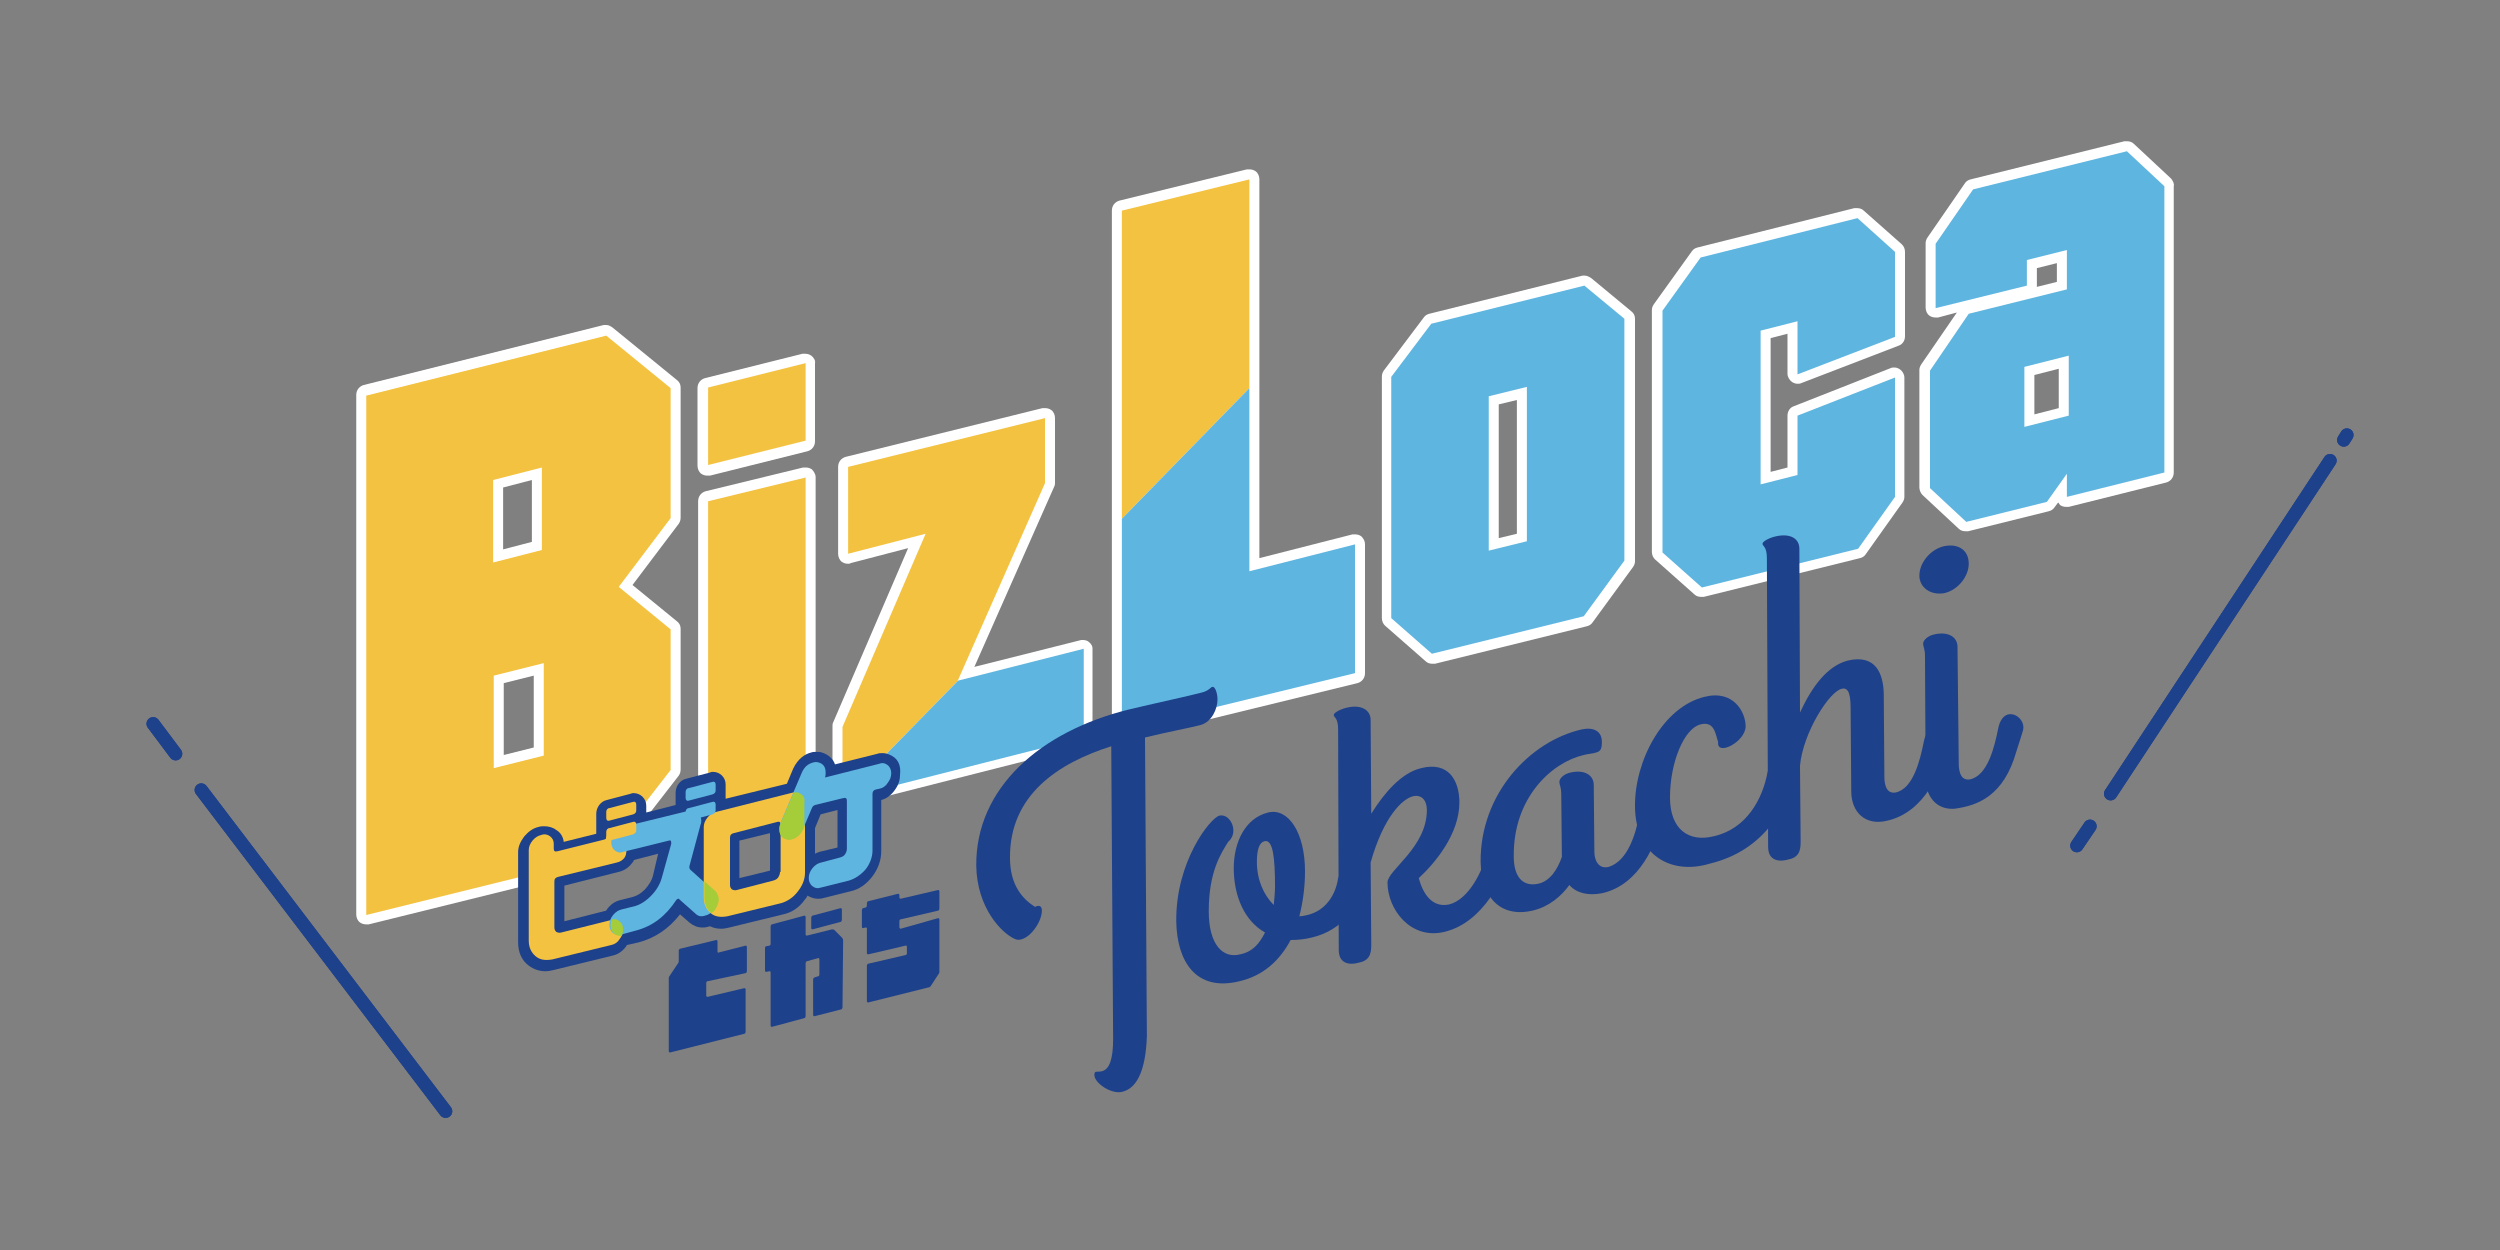 <?xml version="1.0" encoding="utf-8"?>
<!-- Generator: Adobe Illustrator 28.3.0, SVG Export Plug-In . SVG Version: 6.00 Build 0)  -->
<svg version="1.1" xmlns="http://www.w3.org/2000/svg" xmlns:xlink="http://www.w3.org/1999/xlink" x="0px" y="0px"
	 viewBox="0 0 400 200" style="enable-background:new 0 0 400 200;" xml:space="preserve">
<rect x="0" y="0" width="400" height="200" fill="#808080" stroke="none"/>
<style type="text/css">
	.st0{fill:#FFFFFF;}
	.st1{fill:#F4C241;}
	.st2{fill:#5EB5E0;}
	.st3{fill:none;stroke:#1E418B;stroke-width:2.127;stroke-linecap:round;stroke-linejoin:round;stroke-miterlimit:10;}
	.st4{fill:#1E418B;}
	.st5{fill:#A5CC39;}
</style>
<g id="レイヤー_1">
	<g>
		<g>
			<path class="st0" d="M98,52.4c-0.3-0.2-0.6-0.4-1-0.4c-0.1,0-0.3,0-0.4,0l-38.4,9.6c-0.7,0.2-1.2,0.8-1.2,1.6v83.1
				c0,0.5,0.2,1,0.6,1.3c0.3,0.2,0.6,0.3,1,0.3c0.1,0,0.3,0,0.4,0l38-9.4c0.3-0.1,0.7-0.3,0.9-0.6l10.7-13.8c0.2-0.3,0.3-0.6,0.3-1
				v-22.5c0-0.5-0.2-0.9-0.6-1.2l-7.1-5.8l7.4-9.8c0.2-0.3,0.3-0.6,0.3-1V62c0-0.5-0.2-0.9-0.6-1.2L98,52.4z M80.5,87.9V78l4.6-1.2
				v9.9L80.5,87.9z M80.6,120.8v-11.5l4.8-1.2v11.5L80.6,120.8z"/>
			<path class="st0" d="M254.6,44.5c-0.3-0.2-0.7-0.4-1-0.4c-0.1,0-0.3,0-0.4,0l-24.5,6.1c-0.4,0.1-0.7,0.3-0.9,0.6l-6.4,8.5
				c-0.2,0.3-0.3,0.6-0.3,1v38.6c0,0.5,0.2,0.9,0.5,1.2l6.5,5.7c0.3,0.3,0.7,0.4,1.1,0.4c0.1,0,0.3,0,0.4,0l24.3-6
				c0.4-0.1,0.7-0.3,0.9-0.6l6.5-8.9c0.2-0.3,0.3-0.6,0.3-0.9V51c0-0.5-0.2-0.9-0.6-1.2L254.6,44.5z M239.8,86.1V64.7l2.9-0.7v21.4
				L239.8,86.1z"/>
			<path class="st0" d="M298.2,33.7c-0.3-0.3-0.7-0.4-1.1-0.4c-0.1,0-0.3,0-0.4,0l-25.1,6.3c-0.4,0.1-0.7,0.3-0.9,0.6l-6.1,8.5
				c-0.2,0.3-0.3,0.6-0.3,0.9v38.7c0,0.5,0.2,0.9,0.5,1.2l6.3,5.6c0.3,0.3,0.7,0.4,1.1,0.4c0.1,0,0.3,0,0.4,0l25-6.2
				c0.4-0.1,0.7-0.3,0.9-0.6l5.9-8.3c0.2-0.3,0.3-0.6,0.3-0.9V60.4c0-0.5-0.3-1-0.7-1.3c-0.3-0.2-0.6-0.3-0.9-0.3
				c-0.2,0-0.4,0-0.6,0.1L287,65c-0.6,0.2-1,0.8-1,1.5v8.3l-2.7,0.7V54.1l2.7-0.7v6.4c0,0.5,0.3,1,0.7,1.3c0.3,0.2,0.6,0.3,0.9,0.3
				c0.2,0,0.4,0,0.6-0.1l15.6-6c0.6-0.2,1-0.8,1-1.5V40.3c0-0.5-0.2-0.9-0.5-1.2L298.2,33.7z"/>
			<path class="st0" d="M347.4,28.6l-6-5.6c-0.3-0.3-0.7-0.4-1.1-0.4c-0.1,0-0.3,0-0.4,0l-24.6,6.1c-0.4,0.1-0.7,0.3-0.9,0.6l-6,8.7
				c-0.2,0.3-0.3,0.6-0.3,0.9v10.3c0,0.5,0.2,1,0.6,1.3c0.3,0.2,0.6,0.3,1,0.3c0.1,0,0.3,0,0.4,0l3-0.8l-5.7,8.3
				c-0.2,0.3-0.3,0.6-0.3,0.9v18.8c0,0.4,0.2,0.9,0.5,1.2l5.8,5.4c0.3,0.3,0.7,0.4,1.1,0.4c0.1,0,0.3,0,0.4,0l12.9-3.2
				c0.4-0.1,0.7-0.3,0.9-0.6l0.6-0.8c0.1,0.1,0.2,0.2,0.3,0.4c0.3,0.2,0.6,0.3,1,0.3c0.1,0,0.3,0,0.4,0l15.6-3.9
				c0.7-0.2,1.2-0.8,1.2-1.6V29.8C347.9,29.4,347.7,29,347.4,28.6z M329.4,59v6.3l-3.9,1V60L329.4,59z M329.1,42.1v3l-3.2,0.8
				c0,0,0-0.1,0-0.1v-2.9L329.1,42.1z"/>
			<path class="st0" d="M129.9,75.1c-0.3-0.2-0.6-0.3-1-0.3c-0.1,0-0.3,0-0.4,0l-15.6,3.8c-0.7,0.2-1.2,0.8-1.2,1.6V133
				c0,0.5,0.2,1,0.6,1.3c0.3,0.2,0.6,0.3,1,0.3c0.1,0,0.3,0,0.4,0l15.6-3.8c0.7-0.2,1.2-0.8,1.2-1.6V76.3
				C130.5,75.9,130.2,75.4,129.9,75.1z"/>
			<path class="st0" d="M129.8,56.9c-0.3-0.2-0.6-0.3-1-0.3c-0.1,0-0.3,0-0.4,0l-15.6,3.9c-0.7,0.2-1.2,0.8-1.2,1.6v12.4
				c0,0.5,0.2,1,0.6,1.3c0.3,0.2,0.6,0.3,1,0.3c0.1,0,0.3,0,0.4,0l15.6-3.9c0.7-0.2,1.2-0.8,1.2-1.6V58.1
				C130.5,57.7,130.2,57.2,129.8,56.9z"/>
			<path class="st0" d="M217.8,85.8c-0.3-0.2-0.6-0.3-1-0.3c-0.1,0-0.3,0-0.4,0l-14.9,3.8V28.7c0-0.5-0.2-1-0.6-1.3
				c-0.3-0.2-0.6-0.3-1-0.3c-0.1,0-0.3,0-0.4,0l-20.4,5c-0.7,0.2-1.2,0.8-1.2,1.6v83.1c0,0.5,0.2,1,0.6,1.3c0.3,0.2,0.6,0.3,1,0.3
				c0.1,0,0.3,0,0.4,0l37.3-9.1c0.7-0.2,1.2-0.8,1.2-1.6V87.1C218.4,86.6,218.2,86.2,217.8,85.8z M199.9,91.4L199.9,91.4"/>
		</g>
		<path class="st0" d="M174.2,102.7c-0.2-0.2-0.6-0.3-0.9-0.3c-0.1,0-0.2,0-0.3,0l-17.1,4.3l12.8-28.9c0.1-0.2,0.1-0.4,0.1-0.6V66.9
			c0-0.5-0.2-1-0.6-1.3c-0.3-0.2-0.6-0.3-1-0.3c-0.1,0-0.3,0-0.4,0l-31.5,7.8c-0.7,0.2-1.2,0.8-1.2,1.6v13.9c0,0.5,0.2,1,0.6,1.3
			c0.3,0.2,0.6,0.3,1,0.3c0.1,0,0.3,0,0.4-0.1l9.2-2.4l-12,27.9c-0.1,0.2-0.1,0.4-0.1,0.6v11.5c0,0.7,0.4,1.2,1,1.5
			c0.2,0.1,0.4,0.1,0.6,0.1c0.4,0,0.8-0.2,1.1-0.4l37.8-9.6c0.6-0.2,1.1-0.7,1.1-1.4v-14.2C174.8,103.4,174.6,103,174.2,102.7z"/>
	</g>
	<g>
		<path class="st1" d="M58.6,146.4V63.3L97,53.7l10.3,8.4v20.8l-8.3,11l8.3,6.8v22.5L96.6,137L58.6,146.4z M86.7,74.8l-7.8,2V90
			l7.8-2V74.8z M87,106.1l-8,2v14.8l8-2V106.1z"/>
		<path class="st1" d="M113.3,74.4V62l15.6-3.9v12.4L113.3,74.4z M113.3,132.9V80.2l15.6-3.8v52.8L113.3,132.9z"/>
		<polygon class="st1" points="135.7,74.7 135.7,88.6 148.1,85.4 134.8,116.3 134.8,127.8 153.2,109 167.2,77.3 167.2,66.9 		"/>
		<polygon class="st1" points="199.9,28.7 179.5,33.7 179.5,83 199.9,62.1 		"/>
		<path class="st2" d="M222.6,98.9V60.3l6.4-8.5l24.5-6.1l6.4,5.3v38.7l-6.5,8.9l-24.3,6L222.6,98.9z M244.3,61.9l-6.1,1.5v24.7
			l6.1-1.5V61.9z"/>
		<polygon class="st2" points="266,88.4 266,49.7 272.1,41.2 297.2,34.9 303.2,40.3 303.2,53.9 287.6,59.9 287.6,51.4 281.7,52.9 
			281.7,77.5 287.6,76 287.6,66.5 303.2,60.4 303.2,79.5 297.3,87.8 272.3,94 		"/>
		<path class="st2" d="M308.8,78.1V59.3l6.2-9.1l15.7-3.9V40l-6.4,1.6v4.1l-14.6,3.6V39l6-8.7l24.6-6.1l6,5.6v45.8l-15.6,3.9v-3.7
			l-3.2,4.5l-12.9,3.2L308.8,78.1z M331,56.9l-7.1,1.8v9.6l7.1-1.8V56.9z"/>
		<polygon class="st2" points="153.2,109 153.2,109 134.8,127.8 173.4,118 173.4,103.8 153.3,108.9 		"/>
		<polygon class="st2" points="199.9,91.4 199.9,62.1 179.5,83 179.5,116.8 216.8,107.7 216.8,87.1 		"/>
	</g>
	<g>
		<line class="st3" x1="337.7" y1="127" x2="372.8" y2="73.7"/>
		<line class="st3" x1="332.3" y1="135.3" x2="334.4" y2="132.2"/>
		<line class="st3" x1="375" y1="70.4" x2="375.5" y2="69.6"/>
		<line class="st3" x1="32.2" y1="126.4" x2="71.3" y2="177.8"/>
		<line class="st3" x1="24.5" y1="115.8" x2="28.1" y2="120.6"/>
	</g>
	<g>
		<line class="st3" x1="337.7" y1="127" x2="372.8" y2="73.7"/>
		<line class="st3" x1="332.3" y1="135.3" x2="334.4" y2="132.2"/>
		<line class="st3" x1="375" y1="70.4" x2="375.5" y2="69.6"/>
		<line class="st3" x1="32.2" y1="126.4" x2="71.3" y2="177.8"/>
		<line class="st3" x1="24.5" y1="115.8" x2="28.1" y2="120.6"/>
	</g>
</g>
<g id="レイヤー_2">
	<g>
		<g>
			<path class="st4" d="M179.5,174.7c-1.7,0.4-4.4-1.4-4.4-2.7c0-0.8,0.4-0.4,1.2-0.6c1.2-0.3,1.8-1.9,1.8-5.2l-0.3-46.8
				c-8.5,2.7-16.3,7.8-16.2,17.9c0,4.4,2.1,6.6,4,7.8c0.8-0.4,1.1,0,1.1,0.6c0,1.7-1.7,4.2-3.3,4.6c-0.4,0.1-0.7,0.1-1.1-0.1
				c-2-0.9-6-4.9-6.1-11.7c-0.1-12.4,10.2-21.5,24.5-25c3.3-0.8,10.2-2.3,11.6-2.7c1.2-0.3,1.4-0.9,1.7-0.9c0.4-0.1,0.8,1,0.8,2
				c0,1.5-0.9,3.6-2.7,4.1c-1,0.3-5.7,1.2-8.9,2l0.3,47.8C183.3,171.5,181.8,174.2,179.5,174.7z"/>
			<path class="st4" d="M218.2,141.6c-0.8,3.6-3.6,7.3-8.3,8.4c-1.2,0.3-2.3,0.4-3.4,0.4c-1.7,3.2-4.3,5.7-8.2,6.6
				c-6.9,1.7-10-3.1-10.1-9.6c-0.1-9.5,5.4-16.5,6.9-16.9c1.8-0.4,3.2,2.7,1.4,4.2c-1.1,1.8-3.1,4.7-3.1,11.1c0,5.4,2.3,7.6,5,6.9
				c2-0.4,3.1-1.7,4-3.5c-3.2-1.8-5-5.7-5-10.3c0-4.1,1.8-8,5.5-8.9c3.2-0.8,5.9,3.2,5.9,9.4c0,2.4-0.3,4.8-0.9,7.2
				c0.4,0,0.9-0.1,1.3-0.2c2.9-0.7,4.5-3.2,4.9-5.9C214.5,139.2,219.1,137.7,218.2,141.6z M203.8,144.8c0.1-1.1,0.2-2,0.2-3
				c0-4.4-0.3-7.6-1.7-7.2c-0.8,0.2-1.2,1.3-1.2,3.3C201.1,140.8,202.2,143.2,203.8,144.8z"/>
			<path class="st4" d="M214.1,116.7c0-1.9-0.7-1.9-0.7-2.3s1.2-1,2.2-1.2c2.2-0.5,3.7,0.4,3.7,2l0.1,15c2.1-3.4,4.9-6.6,8-7.3
				c4.3-1.1,6.1,1.9,6.1,5.5c0,5-3.8,9.6-6.5,12.1c0.7,2.6,2.2,4.8,4.9,4.2c3.1-0.8,5.4-5.4,6-8.4c0.8-4.1,4.5-2,4,0.2
				c-1.2,3.8-4.5,11.1-10.8,12.6c-5.4,1.3-9.1-3.6-9.1-7.9c0-2,6.3-5.6,6.3-11.6c0-1.6-0.9-2.5-2.2-2.2c-1.7,0.4-4.7,3.2-6.8,10.6
				l0.1,12.8c0,1.2,0.1,2.8-1.9,3.2c-1.3,0.4-3.3,0.4-3.3-2L214.1,116.7z"/>
			<path class="st4" d="M262.3,130.4c0.3-1.4,1-2.1,1.6-2.3c1.1-0.3,2.4,0.8,2.4,2c0,0.1,0,0.2-0.1,0.4c-1.2,4.5-3.8,11-9.8,12.4
				c-2.4,0.5-4.3-0.1-5.3-1.3c-1.3,1.8-3.3,3.5-5.9,4.1c-5.3,1.2-8.2-2.3-8.3-7.8c-0.1-10.8,7.8-19.3,16.2-21.2
				c1.9-0.4,3.2,0.3,3.2,2c0,1.1-0.2,1.5-0.9,1.7c-0.6,0.2-1.3,0.2-2,0.4c-5.2,1.2-11.3,6.9-11.2,16.2c0,3.4,1.5,4.9,3.9,4.4
				c1.9-0.4,3.1-2.3,3.8-4.3l-0.1-10c0-1.2-0.3-1.5-0.3-2c0-0.6,0.8-1.3,1.8-1.5c2.2-0.5,3.7,0.4,3.7,2l0.1,10.7
				c0,1.4,0.7,2.8,2.3,2.4C260.5,137.7,261.7,133.4,262.3,130.4z"/>
			<path class="st4" d="M261.6,129.1c-0.1-7.4,4.5-16,11.1-17.6c4.7-1.2,6.6,2.5,6.6,4.7c0,2.5-4.7,4.9-4.4,2.5
				c-0.4-1-0.5-3.4-2.8-2.8c-2.6,0.6-4.9,6-4.9,11.7c0,5.1,3,7.2,7,6.2c5.3-1.2,7.8-6,8.6-10.2c0.6-3,4.4-2.7,4.2-0.4
				c-0.4,4.1-3.5,12.6-13.5,15C267.5,140,261.7,137,261.6,129.1z"/>
			<path class="st4" d="M282.7,89.3c0-1.9-0.7-1.9-0.7-2.3s1.2-1,2.2-1.2c2.3-0.5,3.7,0.4,3.7,2L288,114c1.9-4.1,4.3-7.4,7.6-8.3
				c4.6-1.1,5.7,2.2,5.8,5.2l0.1,13.3c0,0.6,0,2.9,1.8,2.6c2.8-0.6,3.9-5.1,4.5-8.1c0.8-4.1,4.5-2,4,0.2c-1.2,4.5-3.8,11-9.8,12.4
				c-3.6,0.9-5.8-1.4-5.8-4.7l-0.1-13.1c0-2-0.2-3.6-1.4-3.3c-2,0.4-6.2,7-6.7,12.3l0.1,11.8c0,1.2,0.1,2.8-1.9,3.2
				c-1.3,0.4-3.3,0.4-3.3-2L282.7,89.3z"/>
			<path class="st4" d="M307.1,92.1c0-2.1,1.8-4.2,3.9-4.7c2.3-0.5,4,0.6,4,2.8c0,2-1.7,4.2-3.9,4.7C308.9,95.3,307.1,94,307.1,92.1
				z M313.4,122.1c0,0.6,0,2.9,1.8,2.6c2.8-0.6,3.9-5.1,4.5-8.1c0.8-4.1,4.5-2,4,0.2c-0.2,0.7-0.5,1.6-1.1,3.5c-2,7-6.1,8.6-9.9,9.1
				c-2.9,0.2-4.6-2-4.6-4.9L308,105c0-1.2-0.3-1.5-0.3-2c0-0.6,0.8-1.3,1.8-1.5c2.2-0.5,3.7,0.4,3.7,2L313.4,122.1z"/>
		</g>
	</g>
</g>
<g id="レイヤー_3">
	<path class="st4" d="M113.2,157c-0.1,0-0.2,0.1-0.2,0.3v2c0,0.1,0.1,0.2,0.2,0.2l5.9-1.4c0.1,0,0.2,0.1,0.2,0.2v6.8
		c0,0.1-0.1,0.3-0.2,0.3l-11.9,3c-0.1,0-0.2-0.1-0.2-0.2v-11.6c0-0.1,0-0.3,0.1-0.4l1.4-2.1c0.1-0.1,0.1-0.3,0.1-0.4v-1.6
		c0-0.1,0.1-0.3,0.2-0.3l5.8-1.4c0.1,0,0.2,0.1,0.2,0.2v1.6c0,0.2,0.1,0.3,0.2,0.2l4.3-1.1c0.1,0,0.2,0.1,0.2,0.2v3.9
		c0,0.1-0.1,0.3-0.2,0.3L113.2,157z"/>
	<path class="st4" d="M134.8,161.2c0,0.1-0.1,0.3-0.2,0.3l-4.3,1.1c-0.1,0-0.2-0.1-0.2-0.2v-5.7c0-0.1,0.1-0.3,0.2-0.3l0.6-0.2
		c0.1,0,0.2-0.1,0.2-0.3v-2.4c0-0.1-0.1-0.3-0.2-0.2l-1.8,0.5c-0.1,0-0.2,0.2-0.2,0.3v8.5c0,0.1-0.1,0.3-0.2,0.3l-5.2,1.4
		c-0.1,0-0.2-0.1-0.2-0.2v-8.5c0-0.1-0.1-0.3-0.2-0.2l-0.5,0.1c-0.1,0-0.2-0.1-0.2-0.2v-3.6c0-0.2,0.1-0.3,0.2-0.3l0.5-0.1
		c0.1,0,0.2-0.1,0.2-0.3v-2.8c0-0.1,0.1-0.3,0.2-0.3l5.2-1.4c0.1,0,0.2,0.1,0.2,0.2v2.8c0,0.1,0.1,0.2,0.2,0.2l4-1
		c0.1,0,0.3,0,0.4,0.1l1.2,1.2c0.1,0.1,0.2,0.3,0.2,0.4L134.8,161.2L134.8,161.2z M134.5,145.3c0.1,0,0.2,0.1,0.2,0.2v1.7
		c0,0.1-0.1,0.3-0.2,0.3l-4.5,1.2c-0.1,0-0.2-0.1-0.2-0.2v-1.7c0-0.1,0.1-0.3,0.2-0.3L134.5,145.3z"/>
	<path class="st4" d="M150.1,146.9c0.1,0,0.2,0.1,0.2,0.2v8.3c0,0.2,0,0.3-0.1,0.4l-1.3,2c-0.1,0.1-0.2,0.2-0.4,0.2l-9.6,2.4
		c-0.1,0-0.2-0.1-0.2-0.2v-5.7c0-0.1,0.1-0.3,0.2-0.3l6-1.4c0.1,0,0.2-0.1,0.2-0.3v-1c0-0.1-0.1-0.3-0.2-0.2l-6,1.4
		c-0.1,0-0.2-0.1-0.2-0.2v-3.9c0-0.2-0.1-0.2-0.2-0.2l-0.4,0.1c-0.1,0-0.2-0.1-0.2-0.2v-2.7c0-0.1,0.1-0.3,0.2-0.3l0.4-0.1
		c0.1,0,0.2-0.2,0.2-0.3v-0.4c0-0.1,0.1-0.3,0.2-0.3l4.8-1.2c0.1,0,0.2,0.1,0.2,0.2v0.4c0,0.1,0.1,0.2,0.2,0.2l6-1.4
		c0.1,0,0.2,0.1,0.2,0.2v2.8c0,0.1-0.1,0.3-0.2,0.3l-6,1.4c-0.1,0-0.2,0.1-0.2,0.3v0.9c0,0.2,0.1,0.3,0.2,0.3L150.1,146.9z"/>
	<g>
		<path class="st1" d="M97,133.8c0,0.2,0,0.5-0.3,0.6c0.1,0.4,0.5,0.2,0.6,0C97.4,134.1,97.3,133.8,97,133.8z"/>
		<g>
			<path class="st1" d="M100.2,135.5c0-0.5-0.1-1-0.5-1.3c-0.4-0.3-0.8-0.4-1.3-0.3l-9.2,2.3c-0.4,0.1-0.6,0-0.6-0.4V135
				c0-0.5-0.2-0.9-0.6-1.2c-0.4-0.3-0.9-0.4-1.4-0.2c-0.5,0.1-1,0.4-1.4,0.9c-0.4,0.5-0.6,1-0.6,1.5v14.5c0,1.1,0.4,1.9,1.1,2.5
				c0.7,0.6,1.6,0.7,2.7,0.5l9.4-2.3c0.5-0.1,1-0.4,1.3-0.9c0.4-0.5,0.6-1,0.6-1.5c0-0.5-0.2-1-0.6-1.3c-0.4-0.3-0.8-0.4-1.3-0.3
				l-8,2c-0.3,0.1-0.6,0-0.8-0.1c-0.2-0.2-0.3-0.4-0.3-0.7V141c0-0.4,0.2-0.6,0.6-0.7l9.4-2.3c0.5-0.1,1-0.4,1.3-0.9
				C100.3,136.5,100.2,136.1,100.2,135.5z"/>
			<path class="st1" d="M101.3,130.3l-3.8,1c-0.3,0.1-0.5-0.1-0.5-0.4v-1c0-0.3,0.2-0.6,0.5-0.6l3.8-1c0.3-0.1,0.5,0.1,0.5,0.4v1
				C101.8,130,101.6,130.2,101.3,130.3z"/>
			<path class="st2" d="M114.4,142.7l-3.9-3.5c-0.1-0.1-0.2-0.2-0.2-0.4c0-0.1,0-0.1,0-0.2l1.8-6.7c0.1-0.2,0.1-0.4,0.1-0.6
				c0-0.5-0.2-1-0.6-1.3c-0.4-0.3-0.8-0.4-1.3-0.3l-10.6,2.6c-0.5,0.1-1,0.4-1.3,0.9c-0.4,0.5-0.6,1-0.6,1.6c0,0.5,0.2,1,0.6,1.3
				c0.4,0.3,0.8,0.4,1.3,0.2l7.3-1.8c0.3-0.1,0.4,0,0.4,0.4c0,0.1,0,0.1,0,0.1l-1.5,5.4c-0.3,1.1-0.9,2.1-1.8,3
				c-0.9,0.9-1.9,1.5-3,1.7l-1.6,0.4c-0.5,0.1-1,0.4-1.4,0.9c-0.4,0.5-0.6,1-0.6,1.6c0,0.5,0.2,1,0.6,1.3c0.4,0.3,0.8,0.4,1.4,0.2
				l2.2-0.6c2.7-0.7,4.8-2.3,6.5-4.9c0.1-0.1,0.2-0.2,0.3-0.2c0.1,0,0.2,0,0.2,0.1l2.6,2.3c0.4,0.4,0.9,0.5,1.5,0.3
				c0.5-0.1,1-0.4,1.4-0.9c0.4-0.5,0.6-1,0.6-1.7C115,143.4,114.8,143,114.4,142.7z"/>
			<path class="st5" d="M99.1,147.4c-0.3-0.3-0.7-0.4-1.2-0.3c-0.1,0.3-0.2,0.6-0.2,1c0,0.5,0.2,1,0.6,1.3c0.3,0.3,0.7,0.4,1.2,0.3
				c0.1-0.3,0.2-0.6,0.2-0.9C99.7,148.1,99.5,147.7,99.1,147.4z"/>
			<path class="st1" d="M101.3,133.5l-3.8,1c-0.3,0.1-0.5-0.1-0.5-0.4v-1c0-0.3,0.2-0.6,0.5-0.6l3.8-1c0.3-0.1,0.5,0.1,0.5,0.4v1
				C101.8,133.1,101.6,133.4,101.3,133.5z"/>
			<path class="st1" d="M128.8,139.6v-11.3c0-0.5-0.2-1-0.6-1.3c-0.4-0.3-0.8-0.4-1.3-0.2l-12.3,3.1c-0.5,0.1-1,0.4-1.4,0.9
				c-0.4,0.5-0.6,1-0.6,1.5v11.3c0,1.1,0.4,1.9,1.1,2.5c0.7,0.6,1.6,0.7,2.7,0.5l8.6-2.1c1-0.3,1.9-0.9,2.6-1.8
				C128.4,141.7,128.8,140.7,128.8,139.6z M124.8,139.5c0,0.3-0.1,0.6-0.3,0.9c-0.2,0.3-0.5,0.4-0.8,0.5l-5.8,1.5
				c-0.3,0.1-0.6,0-0.8-0.1c-0.2-0.2-0.3-0.4-0.3-0.7v-7.6c0-0.4,0.2-0.6,0.6-0.7l7-1.8c0.4-0.1,0.5,0.1,0.5,0.5V139.5z"/>
			<path class="st2" d="M142.6,123.7c0-0.5-0.2-1-0.6-1.3c-0.4-0.3-0.8-0.4-1.3-0.2l-8.7,2.2c0.1-0.3,0.1-0.5,0.1-0.8
				c0-0.9-0.4-1.4-1.1-1.6c-0.3-0.1-0.6-0.1-0.9,0c-0.8,0.2-1.4,0.7-1.8,1.6l-3.4,8c-0.1,0.3-0.2,0.6-0.2,1c0,0.9,0.4,1.4,1.1,1.6
				c0.3,0.1,0.6,0.1,0.9,0c0.8-0.2,1.4-0.8,1.8-1.6l1.4-3.3c0.1-0.3,0.3-0.4,0.5-0.5l4.5-1.1c0.4-0.1,0.6,0,0.6,0.4v7.7
				c0,0.3-0.1,0.6-0.3,0.9c-0.2,0.3-0.5,0.4-0.8,0.5l-3,0.8c-0.5,0.1-1,0.4-1.4,0.9c-0.4,0.5-0.6,1-0.6,1.6c0,0.5,0.2,1,0.6,1.3
				c0.4,0.3,0.8,0.4,1.4,0.2l4.4-1.1c1-0.3,1.9-0.9,2.7-1.8c0.7-0.9,1.1-2,1.1-3V127c0-0.4,0.2-0.6,0.6-0.7l0.5-0.1
				c0.5-0.1,1-0.4,1.3-0.9C142.4,124.8,142.6,124.3,142.6,123.7z"/>
			<path class="st2" d="M114,127.1l-3.8,1c-0.3,0.1-0.5-0.1-0.5-0.4v-1c0-0.3,0.2-0.6,0.5-0.6l3.8-1c0.3-0.1,0.5,0.1,0.5,0.4v1
				C114.5,126.8,114.3,127,114,127.1z"/>
			<path class="st5" d="M115,143.9c0-0.5-0.2-0.9-0.5-1.3l-1.8-1.6v2.6c0,1.1,0.4,1.9,1.1,2.5c0.2-0.1,0.4-0.3,0.6-0.5
				C114.7,145.1,115,144.5,115,143.9z"/>
			<path class="st5" d="M128.2,127.1c-0.3-0.3-0.7-0.4-1.2-0.3l-2.1,4.9c-0.1,0.3-0.2,0.6-0.2,1c0,0.9,0.4,1.4,1.1,1.6
				c0.3,0.1,0.6,0.1,0.9,0c0.8-0.2,1.4-0.8,1.8-1.6l0.2-0.4v-3.8C128.8,127.8,128.6,127.3,128.2,127.1z"/>
			<path class="st2" d="M114,130.3l-3.8,1c-0.3,0.1-0.5-0.1-0.5-0.4v-1c0-0.3,0.2-0.6,0.5-0.6l3.8-1c0.3-0.1,0.5,0.1,0.5,0.4v1
				C114.5,129.9,114.3,130.2,114,130.3z"/>
		</g>
	</g>
	<path class="st4" d="M143.1,121.2c-0.5-0.4-1.2-0.7-1.9-0.7c-0.3,0-0.6,0-0.8,0.1l-6.8,1.7c-0.3-0.9-1.1-1.6-2.1-1.9
		c-0.3-0.1-0.6-0.1-0.9-0.1c-0.3,0-0.6,0-0.8,0.1c-0.9,0.2-2.1,0.9-2.9,2.6l-1,2.4l-9.8,2.4v-1.4V126v-0.5c0-1.1-0.9-2-2-2
		c-0.2,0-0.3,0-0.5,0.1l-3.8,1c-1,0.2-1.7,1.2-1.7,2.2v0.5v0.5v1l-4.7,1.2c0-0.1,0-1.1,0-1.1c0-1.1-0.9-2-2-2c-0.2,0-0.3,0-0.5,0.1
		l-3.8,1c-1,0.2-1.7,1.2-1.7,2.2c0,0,0,2.8,0,3.2l-5.2,1.3c-0.1-0.8-0.5-1.5-1.2-1.9c-0.5-0.4-1.2-0.6-1.9-0.6h0
		c-0.3,0-0.6,0-0.9,0.1c-0.9,0.2-1.6,0.7-2.3,1.5c-0.6,0.8-1,1.6-1,2.5v14.5c0,1.6,0.6,2.9,1.7,3.7c0.8,0.6,1.7,0.9,2.7,0.9
		c0.4,0,0.9-0.1,1.3-0.2l9.4-2.3c0.9-0.2,1.6-0.7,2.2-1.5c0-0.1,0.1-0.1,0.1-0.2l1.8-0.4c2.7-0.7,4.9-2.2,6.7-4.5l1.5,1.3
		c0.6,0.5,1.3,0.8,2,0.8c0.3,0,0.6,0,0.9-0.1c0.1,0,0.3-0.1,0.4-0.1c0.6,0.3,1.2,0.4,1.8,0.4c0.4,0,0.9-0.1,1.3-0.2l8.6-2.1
		c1.4-0.3,2.6-1.1,3.5-2.4c0.2-0.2,0.3-0.4,0.4-0.6c0.5,0.3,1.1,0.5,1.6,0.5c0.3,0,0.6,0,0.9-0.1l4.4-1.1c1.4-0.3,2.6-1.2,3.5-2.4
		c0.9-1.2,1.4-2.6,1.4-4v-8.2c0.8-0.2,1.5-0.7,2.1-1.5c0.6-0.8,0.9-1.6,0.9-2.5C144.2,122.4,143.6,121.6,143.1,121.2z M104.5,140
		c-0.2,0.9-0.7,1.6-1.3,2.3c-0.7,0.7-1.4,1.1-2.3,1.3l-1.6,0.4c-0.9,0.2-1.6,0.7-2.2,1.5c0,0.1-0.1,0.1-0.1,0.2l-6.7,1.7v-5.7
		l8.7-2.2c0.9-0.2,1.6-0.7,2.2-1.5c0.1-0.1,0.2-0.2,0.2-0.4l3.9-1L104.5,140z M123.2,139.3l-4.9,1.2v-6l4.9-1.2V139.3z M130.4,136.6
		v-4.1l0.9-2.2l2.7-0.7v6l-2.9,0.7C130.8,136.4,130.6,136.5,130.4,136.6z"/>
	<g>
		<path class="st1" d="M100.2,135.5c0-0.5-0.1-1-0.5-1.3c-0.4-0.3-0.8-0.4-1.3-0.3l-9.2,2.3c-0.4,0.1-0.6,0-0.6-0.4V135
			c0-0.5-0.2-0.9-0.6-1.2c-0.4-0.3-0.9-0.4-1.4-0.2c-0.5,0.1-1,0.4-1.4,0.9c-0.4,0.5-0.6,1-0.6,1.5v14.5c0,1.1,0.4,1.9,1.1,2.5
			c0.7,0.6,1.6,0.7,2.7,0.5l9.4-2.3c0.5-0.1,1-0.4,1.3-0.9c0.4-0.5,0.6-1,0.6-1.5c0-0.5-0.2-1-0.6-1.3c-0.4-0.3-0.8-0.4-1.3-0.3
			l-8,2c-0.3,0.1-0.6,0-0.8-0.1c-0.2-0.2-0.3-0.4-0.3-0.7V141c0-0.4,0.2-0.6,0.6-0.7l9.4-2.3c0.5-0.1,1-0.4,1.3-0.9
			C100.3,136.5,100.2,136.1,100.2,135.5z"/>
		<path class="st1" d="M101.3,130.3l-3.8,1c-0.3,0.1-0.5-0.1-0.5-0.4v-1c0-0.3,0.2-0.6,0.5-0.6l3.8-1c0.3-0.1,0.5,0.1,0.5,0.4v1
			C101.8,130,101.6,130.2,101.3,130.3z"/>
		<path class="st2" d="M114.4,142.7l-3.9-3.5c-0.1-0.1-0.2-0.2-0.2-0.4c0-0.1,0-0.1,0-0.2l1.8-6.7c0.1-0.2,0.1-0.4,0.1-0.6
			c0-0.5-0.2-1-0.6-1.3c-0.4-0.3-0.8-0.4-1.3-0.3l-10.6,2.6c-0.5,0.1-1,0.4-1.3,0.9c-0.4,0.5-0.6,1-0.6,1.6c0,0.5,0.2,1,0.6,1.3
			c0.4,0.3,0.8,0.4,1.3,0.2l7.3-1.8c0.3-0.1,0.4,0,0.4,0.4c0,0.1,0,0.1,0,0.1l-1.5,5.4c-0.3,1.1-0.9,2.1-1.8,3
			c-0.9,0.9-1.9,1.5-3,1.7l-1.6,0.4c-0.5,0.1-1,0.4-1.4,0.9c-0.4,0.5-0.6,1-0.6,1.6c0,0.5,0.2,1,0.6,1.3c0.4,0.3,0.8,0.4,1.4,0.2
			l2.2-0.6c2.7-0.7,4.8-2.3,6.5-4.9c0.1-0.1,0.2-0.2,0.3-0.2c0.1,0,0.2,0,0.2,0.1l2.6,2.3c0.4,0.4,0.9,0.5,1.5,0.3
			c0.5-0.1,1-0.4,1.4-0.9c0.4-0.5,0.6-1,0.6-1.7C115,143.4,114.8,143,114.4,142.7z"/>
		<path class="st5" d="M99.1,147.4c-0.3-0.3-0.7-0.4-1.2-0.3c-0.1,0.3-0.2,0.6-0.2,1c0,0.5,0.2,1,0.6,1.3c0.3,0.3,0.7,0.4,1.2,0.3
			c0.1-0.3,0.2-0.6,0.2-0.9C99.7,148.1,99.5,147.7,99.1,147.4z"/>
		<path class="st1" d="M101.3,133.5l-3.8,1c-0.3,0.1-0.5-0.1-0.5-0.4v-1c0-0.3,0.2-0.6,0.5-0.6l3.8-1c0.3-0.1,0.5,0.1,0.5,0.4v1
			C101.8,133.1,101.6,133.4,101.3,133.5z"/>
		<path class="st1" d="M128.8,139.6v-11.3c0-0.5-0.2-1-0.6-1.3c-0.4-0.3-0.8-0.4-1.3-0.2l-12.3,3.1c-0.5,0.1-1,0.4-1.4,0.9
			c-0.4,0.5-0.6,1-0.6,1.5v11.3c0,1.1,0.4,1.9,1.1,2.5c0.7,0.6,1.6,0.7,2.7,0.5l8.6-2.1c1-0.3,1.9-0.9,2.6-1.8
			C128.4,141.7,128.8,140.7,128.8,139.6z M124.8,139.5c0,0.3-0.1,0.6-0.3,0.9c-0.2,0.3-0.5,0.4-0.8,0.5l-5.8,1.5
			c-0.3,0.1-0.6,0-0.8-0.1c-0.2-0.2-0.3-0.4-0.3-0.7v-7.6c0-0.4,0.2-0.6,0.6-0.7l7-1.8c0.4-0.1,0.5,0.1,0.5,0.5V139.5z"/>
		<path class="st2" d="M142.6,123.7c0-0.5-0.2-1-0.6-1.3c-0.4-0.3-0.8-0.4-1.3-0.2l-8.7,2.2c0.1-0.3,0.1-0.5,0.1-0.8
			c0-0.9-0.4-1.4-1.1-1.6c-0.3-0.1-0.6-0.1-0.9,0c-0.8,0.2-1.4,0.7-1.8,1.6l-3.4,8c-0.1,0.3-0.2,0.6-0.2,1c0,0.9,0.4,1.4,1.1,1.6
			c0.3,0.1,0.6,0.1,0.9,0c0.8-0.2,1.4-0.8,1.8-1.6l1.4-3.3c0.1-0.3,0.3-0.4,0.5-0.5l4.5-1.1c0.4-0.1,0.6,0,0.6,0.4v7.7
			c0,0.3-0.1,0.6-0.3,0.9c-0.2,0.3-0.5,0.4-0.8,0.5l-3,0.8c-0.5,0.1-1,0.4-1.4,0.9c-0.4,0.5-0.6,1-0.6,1.6c0,0.5,0.2,1,0.6,1.3
			c0.4,0.3,0.8,0.4,1.4,0.2l4.4-1.1c1-0.3,1.9-0.9,2.7-1.8c0.7-0.9,1.1-2,1.1-3V127c0-0.4,0.2-0.6,0.6-0.7l0.5-0.1
			c0.5-0.1,1-0.4,1.3-0.9C142.4,124.8,142.6,124.3,142.6,123.7z"/>
		<path class="st2" d="M114,127.1l-3.8,1c-0.3,0.1-0.5-0.1-0.5-0.4v-1c0-0.3,0.2-0.6,0.5-0.6l3.8-1c0.3-0.1,0.5,0.1,0.5,0.4v1
			C114.5,126.8,114.3,127,114,127.1z"/>
		<path class="st5" d="M115,143.9c0-0.5-0.2-0.9-0.5-1.3l-1.8-1.6v2.6c0,1.1,0.4,1.9,1.1,2.5c0.2-0.1,0.4-0.3,0.6-0.5
			C114.7,145.1,115,144.5,115,143.9z"/>
		<path class="st5" d="M128.2,127.1c-0.3-0.3-0.7-0.4-1.2-0.3l-2.1,4.9c-0.1,0.3-0.2,0.6-0.2,1c0,0.9,0.4,1.4,1.1,1.6
			c0.3,0.1,0.6,0.1,0.9,0c0.8-0.2,1.4-0.8,1.8-1.6l0.2-0.4v-3.8C128.8,127.8,128.6,127.3,128.2,127.1z"/>
		<path class="st1" d="M97,133.8c0,0.2,0,0.5-0.3,0.6c0.1,0.4,0.5,0.2,0.6,0C97.4,134.1,97.3,133.8,97,133.8z"/>
		<path class="st2" d="M114,130.3l-3.8,1c-0.3,0.1-0.5-0.1-0.5-0.4v-1c0-0.3,0.2-0.6,0.5-0.6l3.8-1c0.3-0.1,0.5,0.1,0.5,0.4v1
			C114.5,129.9,114.3,130.2,114,130.3z"/>
	</g>
</g>
</svg>
